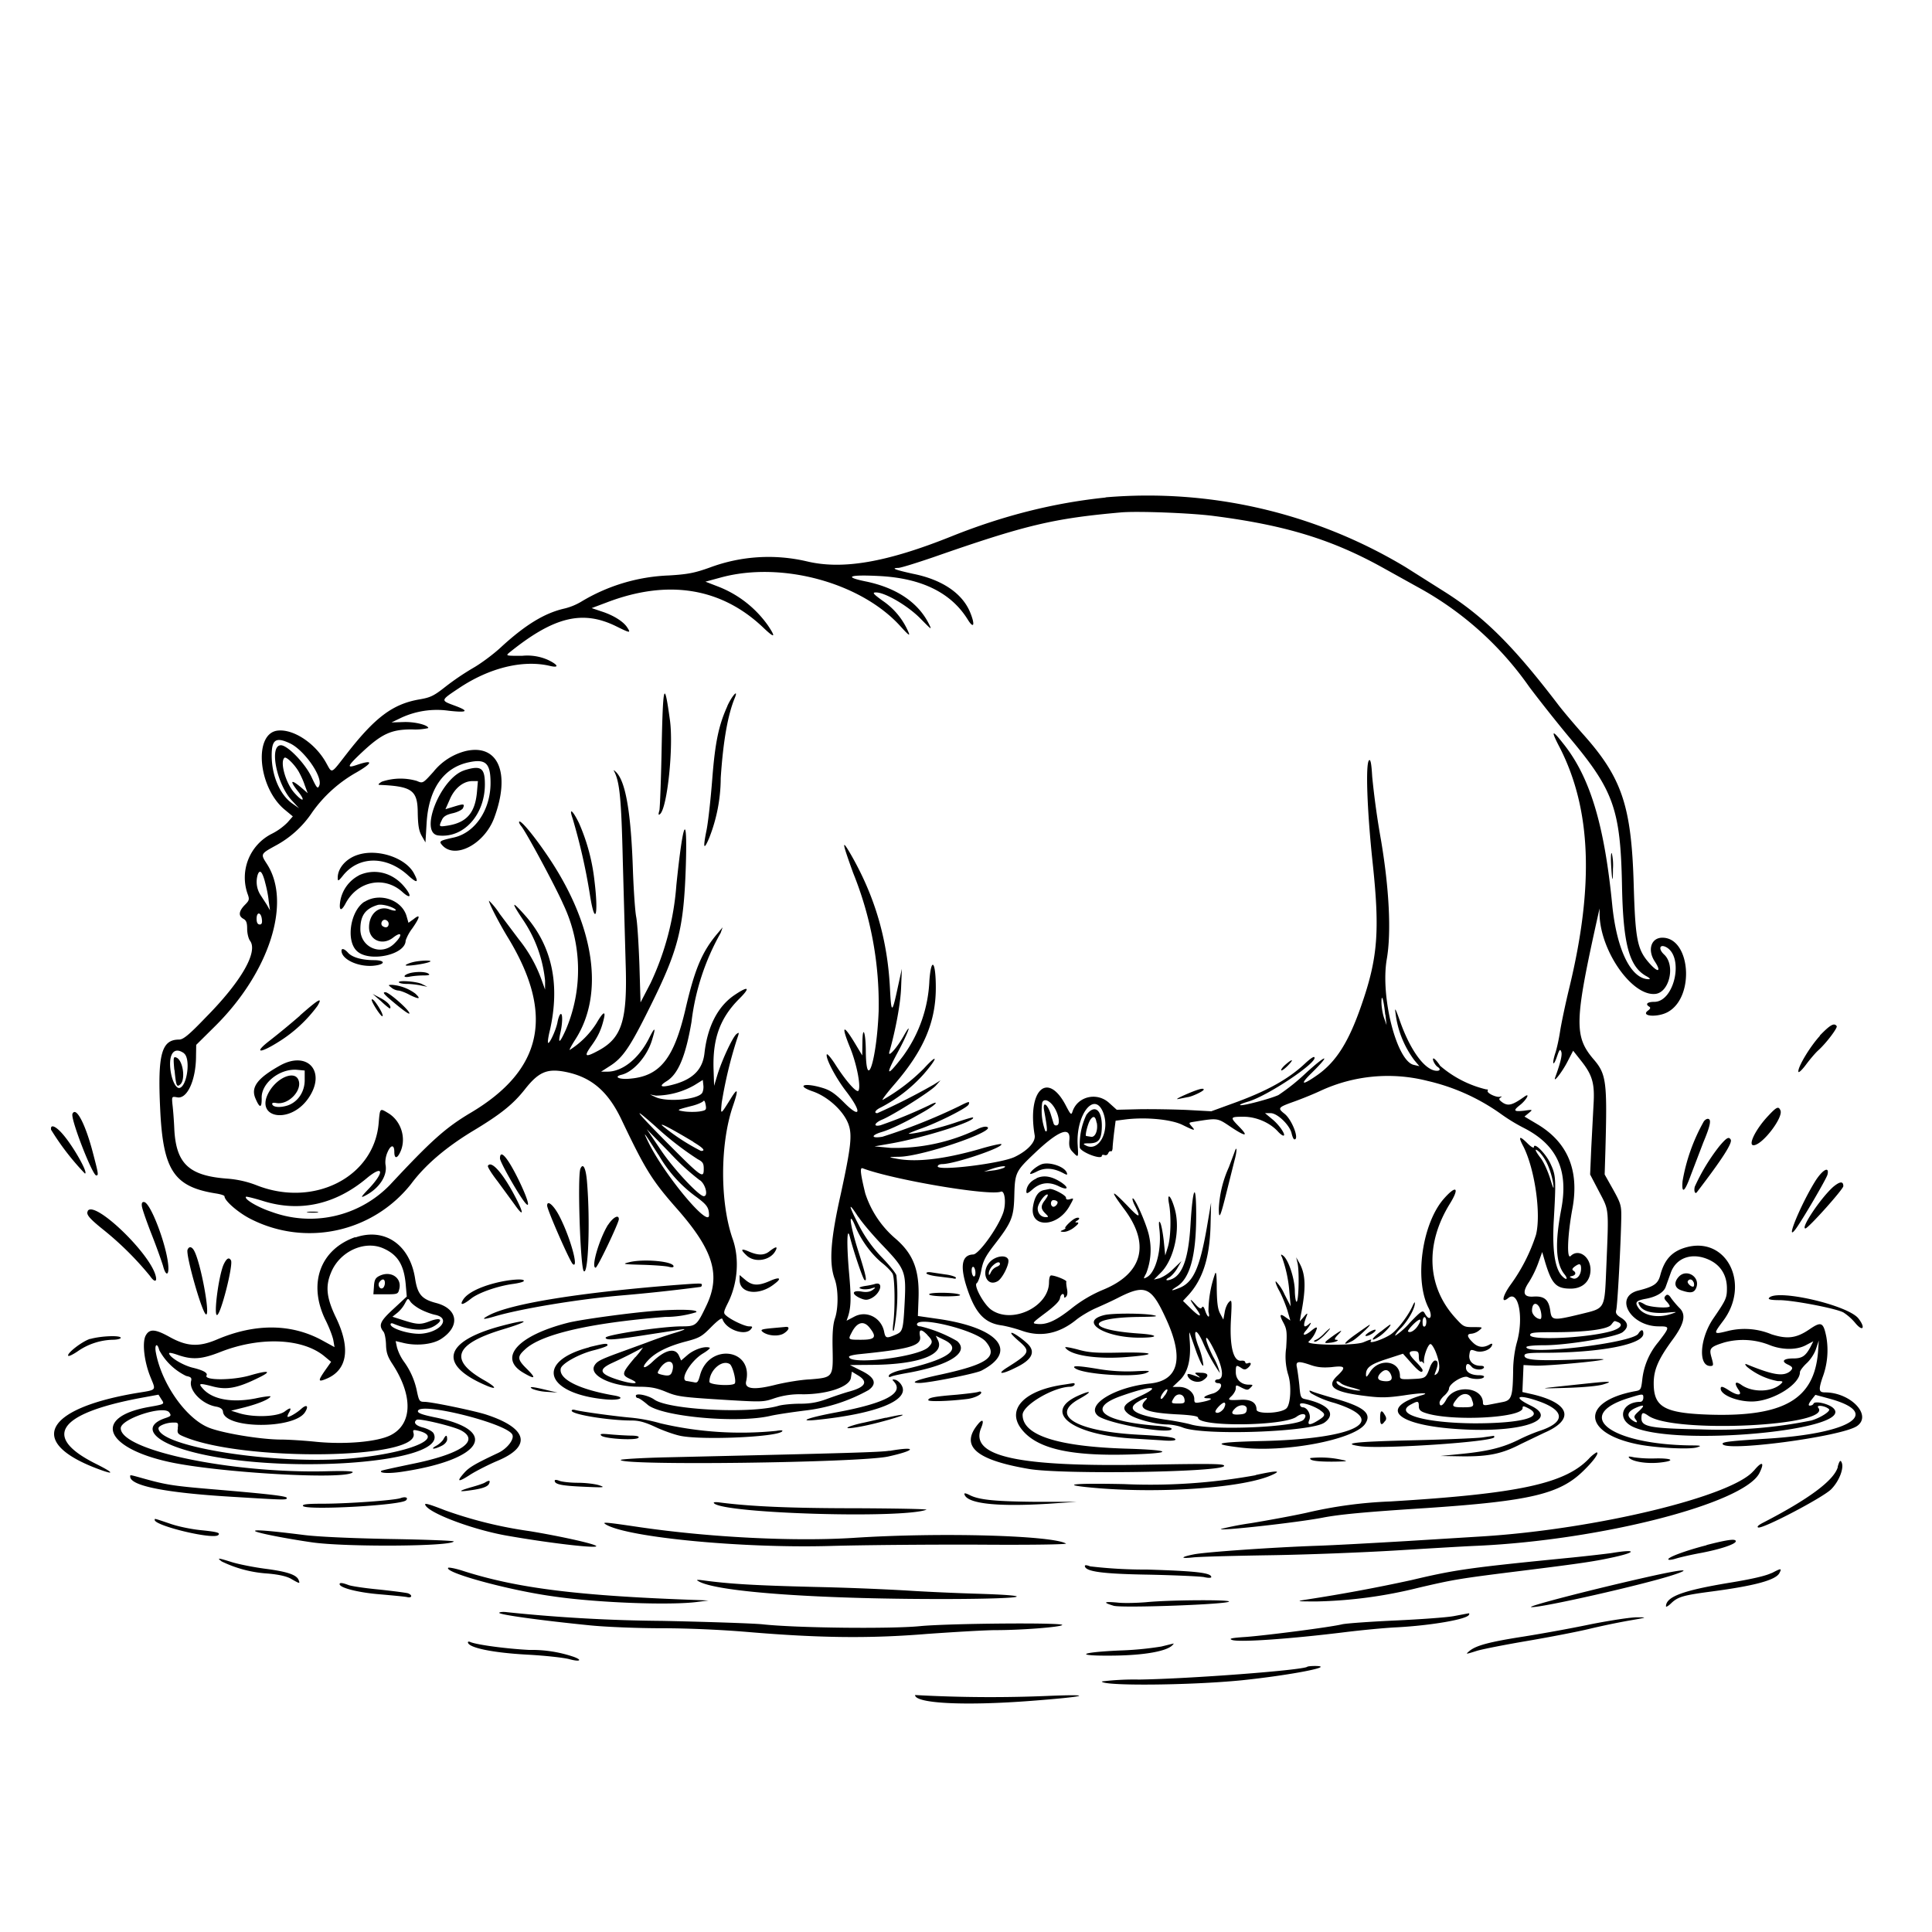 <svg xmlns="http://www.w3.org/2000/svg" id="svg" width="1024" height="1024" version="1.1">
  <path fill-rule="evenodd" d="M586 263.7c-27.2 2.8-54 9.5-81.5 20.5-34.6 13.9-58 17.9-77 13.3a89 89 0 0 0-51 3.2c-8.3 3-12 3.7-22 4.3a97 97 0 0 0-46.6 14 32 32 0 0 1-9 3.6c-10.3 2.4-20.3 8.5-32.9 20-4.1 3.9-11 9-15 11.3a138 138 0 0 0-14.8 10c-6.3 5-8.1 5.8-13.9 6.8-14 2.4-23.4 9.4-38.3 28.5-8.9 11.4-7.8 11-11.2 5-5.7-10.2-17-17.7-25.3-17-13.1 1-11 29.5 3 41.6l4.7 3.9-2.8 3.2a32 32 0 0 1-8.3 6 26 26 0 0 0-12.9 31.8c1.1 3 1 3.5-1.5 6q-4.8 5-.7 7.3c1.5.8 2 2 2 5.3 0 2.4.7 5.2 1.5 6.3 4.4 5.8-4.5 21.5-23.4 40.6-9 9.4-12 11.8-14.2 11.8-9.3 0-11.4 7.8-10 36.8 1.5 32.6 7.3 41.3 29.8 44.8 2.4.4 4.3 1 4.3 1.5 0 2.4 7.7 9 14.3 12.2a68.6 68.6 0 0 0 84.6-18.8q11-14.8 32.3-27.8c15.2-9.1 21.7-14.4 27.9-22.2 7.2-9.2 11.7-11.2 21-9.5 13.9 2.6 22.8 10 30 24.8 13 27.3 16.4 32.8 30 48.2 19.1 21.8 23 34.9 15.3 51-5 10.5-5.5 11-12.9 11-10.7 0-40.5 4.5-40.5 6s4.6 1.2 21.7-1.5l19.4-3c1.8-.2-.2.7-4.6 2s-11.1 3.7-15 5.2l-14.8 5.4c-9.8 3.6-11.4 4.5-12.7 6.8-2.8 5.3 9.5 11 23.4 11.1 6.3 0 9.4.6 14.1 2.5 6.7 2.8 8.2 3 34 4.6 17.2 1 18.3 1 24-1a43 43 0 0 1 15-2.1c13.2 0 24.8-4 25.5-8.7l.5-3.3 3.3 2q8.2 5-4.5 8.5c-2.6.7-8 2.5-11.8 3.9-5.1 1.9-9 2.6-14.5 2.6-4.1 0-9 .5-11 1-14.5 4.5-58.5 2.3-66.2-3.2-3.3-2.3-9.8-3.6-9.8-2q.1 1.1 1.1 1.2c.6 0 2.8 1.5 5 3.4 7 6.4 47.7 10.2 65.4 6 3.6-.8 11.9-2 18.3-2.8a90 90 0 0 0 33.5-10.8q7.1-5-3.8-10.3l-6-3 12-.1c24.8-.2 38.7-5.6 34.5-13.3l-1-2.1 4.5 2.2c10 4.9 2 10.5-23 16-3.2.7-6 2-6.3 2.7q-.6 1.5 1.4.6c1-.4 5.3-1.3 9.4-2 21.5-4 32-10.8 25.3-16.7a73 73 0 0 0-19.4-7.8q-1.7 0-1.9-1c0-4.7 31.4 3 36.5 9.1 6.7 8 1.1 12-24.2 17.5-12.2 2.6-16.7 4.4-11 4.4 5 0 29.5-4.9 32.8-6.5 19.8-10.2 9.5-22.7-22.5-27.4l-11.1-1.6.3-8.2c.7-15.6-2.4-24.2-11.8-32.5a53 53 0 0 1-16.4-24.3c-2.6-10.7-2.9-13.8-1.4-13.3 15.7 6 67.2 14.8 73.3 12.4 2.1-.8 2.9 6.2 1.2 11.2-2.8 8-12.9 22-15.9 22.1q-9.1.3-3.2 18c4.4 13.2 9.3 18.4 18.4 19.6 2.5.4 7.1 1.6 10.3 2.7q15.4 5.6 29.4-5.9c2.3-1.8 6.8-4.5 10-5.9s9-4 12.8-6c13.5-6.7 16.8-5.2 24.3 11.1 10 21.4 7 33.3-8.4 34.8-18.5 1.9-34 11.3-27.6 17 4.5 4.1 39.2 10.3 39.2 7 0-.6-3.5-1.3-7.7-1.6-29.6-2.3-37.8-9.4-18.5-16 16.3-5.7 21.5-5.2 8.6.7-7.8 3.7-9.2 5.8-5.6 8.8 3.1 2.7 14 5.7 20.8 5.8 2.3 0 6.1.7 8.5 1.7C638.6 761 695 759 702 754c6.4-4.6 2.2-9.7-10.1-12.4-2.4-.5-2.7-1-3.2-7.3-.4-3.8-1-8-1.3-9.5-.8-3.4.7-3.6 7.6-1.2 3.3 1.1 6.2 1.4 10.8 1 7.2-.9 7.8 0 3.2 4.4-6.5 6-2.4 8.9 15.6 11 7.3.9 11 .8 19.4-.4 9-1.4 14.1-1.5 9.9-.2-24.8 7.3-12.7 16.8 23.6 18.3 30.6 1.3 48.8-5.5 33.8-12.7-9.5-4.6-7.1-6.2 3.7-2.5 14.7 5 15 11.4.7 16a96 96 0 0 0-10.8 4.6c-8.1 4-15.7 6-29.3 7.4l-12.1 1.2 11.9.2c13.7.1 20.8-1.4 30.6-6.5l12.5-6c16.3-7 13.7-15.7-6.3-20.4l-5.3-1.2.3-7.2.3-7.1 6 .3c5.7.3 35.5-2.4 36.4-3.3.2-.3-7.5-.2-17 .2-18.8.6-24.9.1-24.9-2.2 0-1.2 2-1.5 10.3-1.5 29.6 0 52.7-4.4 52.7-10.1 0-2.5-1.2-2.4-2.7 0-3 4.9-59.3 11.6-59.3 7.1 0-.6 3.9-1 9.6-1 12 0 37.9-4.3 41.4-6.9q5-3.9-.7-7.6c-2.5-1.5-3.1-2.5-2.7-4 .7-2 2.5-36.2 2.7-49 .1-6.5-.2-7.6-4.3-15l-4.5-8 .4-13c1-36.3.5-40.2-6.3-48.1-10.4-12.2-10.1-20.2 2.3-75.9l.9-4v3.6c.7 19.4 17.3 42.9 29.5 41.7 7.5-.7 10.8-15.1 4.8-20.8-3.3-3-2.5-5.8 1-4 9.6 5.2 4.4 29-6.3 29-3.7 0-5 1.2-2.6 2.6q1.1.7-.7 2c-4.4 3.2 5.5 3.8 10.8.6 14.1-8.2 11.6-39.2-3.2-39.2-6 0-8 6.5-4.1 12.5 3.4 5.1 2.2 6.3-1.9 2-7.3-7.8-8.3-12.4-9.2-42.5-1.2-41.8-6.2-56.7-26.7-79.7-4.8-5.4-11-12.7-13.7-16.3-23.7-31-39.2-46.4-60.4-59.7L745 300.6a265 265 0 0 0-159-37m57.5 9.9c38 4.9 62.7 12.5 89.8 27.6l18 10a173 173 0 0 1 59.2 52.9c6 8 15.5 19.9 21 26.5 23.8 28.3 27.4 38.3 28.2 79 .6 31 3.8 43 13.1 48q2.3 1.3 1.3 1.5c-9.5.2-17.2-15.3-19.6-39.5-4.2-43-12-68.2-26.2-85.7q-8.9-11.4-1.4 2.8c16.4 32.4 18 72.4 5 126.4-2.2 9-4.4 19.6-5 23.5s-1.7 9.2-2.6 11.8c-1.9 6-1 7.4 1 1.5 1.2-3.5 1.6-4 2.2-2.4s-.3 5.6-3.2 13.6c-1.3 3.6 3.8-3 6.5-8.3l3-5.8 4.5 5.7c5.8 7.4 7 11.9 6.3 23l-1.2 22.9-.6 14 4.7 9c5.4 10.3 5.2 8.2 3.9 39.7-1 23.4-.3 22-14 25.4-14.1 3.4-15 3.3-15.7-1.7-.8-6-3.1-8-8.7-7.7q-8.3.7-2.6-7.7a55 55 0 0 0 4.8-9.8l2.2-6.1 1.6 5.5c3.5 11.5 5.8 13.9 13.5 13.9 6.4 0 10.5-4 10.5-10 0-7-6.4-11.4-10.5-7.3-2.2 2.2-1.7-11.3 1-25.6q5.3-29.9-18.6-44.2l-6.9-4.1 2.3-1.9c2.2-1.8 2.2-1.9-2.5-1.2-5.4.6-6 0-2.3-2.9 3.6-2.8 5.8-7 2.4-4.5-6.2 4.4-8.4 5-11.3 3.2-2-1.4-2.4-2-1.4-2.7q1.5-1-.2-.5c-1.9.5-7.2-2-6.5-3.2q.4-.8-.8-.7a58 58 0 0 1-24.4-12.5c-1.4-2.2-3-3.9-3.5-3.9-1 0 .7 3.6 2.2 4.5 2 1.3 1 2.5-1.7 1.9-6.1-1.4-13.3-11.8-18.5-26.8q-2.9-8.3-2.2-4.1a52 52 0 0 0 10 25.4l2.7 3.2-3-.7c-9-2-17.7-35.9-14.3-55.9 2.5-14.2 1.3-37.4-3-63a433 433 0 0 1-4.7-33.8c-.4-7.1-.9-9.5-1.7-8.7-1.9 1.9-1 26.8 1.9 54 3.9 36.5 2.8 50.8-6 76-6.6 19.1-13.2 29.6-23 36.6-8.5 6-9.9 5.5-3.2-1 10.3-10.2 8-10-3 0a110 110 0 0 1-14.7 11.8c-4.3 2-19.5 6-20.3 5.3-.3-.3 1.5-1 3.8-1.7 10.2-2.7 38-21.3 35.5-23.7-.4-.4-2.3 1-4.4 2.9-9.1 8.7-20.7 15.2-39.5 21.9L642 589l-12.8-.7c-7-.3-18.2-.5-25-.4l-12.3.3-4-3.6c-6.5-6-16.9-3.5-19.5 4.7-.6 1.8-1 1.4-3.3-3-9.7-19-20.8-8.8-16.7 15.4.6 3.5-3.7 8.2-10.6 11.5-7.3 3.5-40.8 7.6-40.8 5q.2-1.1 2.3-1.2c6.6 0 33-9 31.4-10.6-.3-.3-5.4.8-11.4 2.6q-29 8.3-44.8 5c-3.8-.7-3.7-.8 2.2-.9 12.6-.2 53.4-14.3 46.1-15.9-1-.2-3.1.4-5 1.4a100 100 0 0 1-45.8 9.8l-8.5-.8 8-1.4c17.7-3 46-12 44.2-13.9-.3-.2-4.3 1-9 2.6-8 2.8-22 6.2-25 6-.6 0 2-1.1 5.8-2.5 9.3-3.2 25.2-11.2 25.9-13s.3-1.8-5.2 1a303 303 0 0 1-40.5 16.1c-6 1-6.3-.7-.4-2.5 4.8-1.4 13.2-5.5 22.4-10.8 6.8-3.9 8.7-6.5 2.6-3.3a243 243 0 0 1-25.6 10.5c-4 1-3.4-1.2.9-3 5.8-2.4 25.8-15 28.4-18l2.5-2.8-3.5 2.2a333 333 0 0 1-30 15.2c-2 0-1-1.7 1.8-3a80 80 0 0 0 22.8-17.7c7.6-8.8 7.8-11.4.1-3a101 101 0 0 1-21.9 16.7c-.5 0 2.3-3.7 6.2-8.2 15.5-17.9 22-33 22-51.3 0-14-2.4-16.7-3.4-3.9a73 73 0 0 1-14 40.2q-13.1 17.1-2.7-2.2c5.4-10 8-17.3 3.1-8.6-3.5 6.3-8.6 12-7.6 8.5 3.3-11.6 5.9-25.6 6.2-34l.4-10-2 9.1c-3.2 15-3.6 15-4.3 1.3-1.3-26-8-48.7-20.5-70.6-5.3-9.2-5-7.2 1 9.4a185 185 0 0 1 13.5 73.3c-1 25.6-6.5 43.3-6.8 21.5 0-10.3-1.7-14.8-1.8-5l-.1 6.9-3.6-6c-6.6-11-7.8-10.2-2.7 2.2 3.4 8.5 5.7 20.2 4.3 22.5-.9 1.3-6.4-4.8-12-13.5-2.4-3.8-4.6-6.4-4.8-5.7-.7 2 4.8 12.5 10.4 19.7 8.3 10.9 7.6 14.6-1 6-5-5-7.6-6.8-11.7-8-9.5-2.9-14.2-1.3-5.3 1.8 8 2.7 16.3 10.2 19 17.2 2.2 5.8 1.5 12-4 37.4-5.4 24-6.3 36.4-3.2 44.9 2 5.5 2 15.6.1 21-1 3.1-1.4 7.7-1.2 16.2.3 15 .2 15-12 16-4.9.2-13 1.6-18 2.8q-17.5 4.5-15.8-1.9c3.8-17.3-19.9-20.2-24.5-3-1 3.6-1.4 4.1-3.3 3.6l-3.4-.6c-4.6 0 1.5-10.6 8.4-14.7 2.5-1.5 4-2.9 3.4-3-2.6-1-8.3 1-11.6 3.8l-3.5 3-1.1-2.5c-2-4.5-7.3-3.3-14.1 3.2-4.5 4.3-6.4 3.5-2.2-.9q5.8-6.2 20-9.9c7.2-1.9 8.4-2.6 13.4-7.7q5.4-5.4 5.9-4.2c1.8 5.6 12 9.2 15.1 5.4 1-1.3.9-1.5-1-1.5-2.3 0-9.5-3.4-12.1-5.7-1.6-1.3-1.5-1.9 1.1-7.1 5-10.2 6-23.2 2.3-33.6-6.8-19.5-6.7-50.5.2-70.5q4.5-13.1-1.2-3.8c-5.5 8.8-5.4 8.8-4.8 2.3a231 231 0 0 1 8-33.5c1.4-4 1.4-4.2-.2-3-2 1.7-7.5 13.4-10 21.4l-1.8 6-.3-8.9c-.5-16 3.4-26.9 13.4-37 6.3-6.2 5.3-7.3-2-2.4-9 5.9-14.6 16.7-16.2 30.9-.9 8.3-5.6 13.4-15 16.3-7.8 2.3-10 1.7-5-1.4 6-3.7 10-13.1 13.1-31.3a126 126 0 0 1 15.5-47.3l1-2.9-2.5 3c-8.3 9.7-12.2 18.9-17.1 40-6.1 26.4-13.5 35.8-29.3 37.2-6 .6-9.2-1-4.5-2.1 6.2-1.6 13.3-9.7 15.9-18.1q3.4-11-1.6-1c-5.4 10.6-13.9 17.4-21.8 17.5h-3.5l4.5-2.9c7-4.4 10.8-10 21.2-31 15.3-30.7 18.1-41.7 19.2-75.1.9-29.4-1.4-24.8-5 10a147 147 0 0 1-13.7 52.1l-5.3 10.2-.6-19.9c-.4-11-1.1-22.4-1.7-25.4s-1.3-13.6-1.7-23.5c-1-32-3.9-48.5-9.1-53.4q-1.5-1.4-1-.5c3 5.6 3.9 14 4.7 47.9l1.5 54c1 30-1.9 39.4-14 46.1-7.5 4.1-8.4 3.6-4.1-2.4 3.6-5 5.2-8.6 6.5-14 1.2-4.8-.4-3.9-3.9 2.2a46 46 0 0 1-14 14c-.7.6.5-1.8 2.8-5.4 15.5-24 10.4-59.8-13.8-96.1-7.4-11.1-15-20.4-15.9-19.4-.3.2.2 1.3 1 2.3 2.3 2.5 18.2 32 22.3 41.4a81 81 0 0 1 1.4 66.6q-4.9 10.8-2.9 1.7c1.2-5.1 1.3-10.8.1-10-.5.2-1.2 2.1-1.6 4.2-.7 4-4.3 11.8-5 11-.3-.2.1-3.3 1-6.8q8-35.8-12.4-59.8-12.1-13.8-1.7 1.7a70 70 0 0 1 11.5 32v4.7l-1.8-5a74 74 0 0 0-12-21.5l-10.3-13.7a39 39 0 0 0-5.6-6.9c-.5.5 5.2 11.7 10.3 20 24.4 40.4 18.1 69.6-19.7 92.2-13.7 8.1-21.3 15-43.3 38.6a59 59 0 0 1-62.6 14.1c-7.3-2.4-14.7-6.8-13.5-8 .2-.2 4.4.8 9.2 2.3 19.4 6 38.3 1.8 55-12.3 8.5-7 9.3-3.3 1.2 5.4-4.6 4.8-4.9 5.4-2.2 4 7.2-3.7 11.7-10.3 10.8-16-.4-2 0-4.8 1-7 1.7-4 3.6-4.2 3.6-.2s1.7 3.7 3.5-.7c2.8-7.1-.1-15.8-6.7-19.8-4.5-2.7-4.4-2.9-5.1 5.3-2.4 28.7-34.6 45-65 32.8q-7.3-2.8-15.3-3.4c-20.1-1.5-27-7.8-28-26-.2-5-.7-11.1-1-13.4-.4-4.2-.3-4.2 2.5-3.7 5.3 1.1 10-9.1 10-22l.1-5.8 10.1-10c28.8-28.6 40.6-65.7 27.3-86-3.3-5.1-3.3-5.2 4.3-9.4a54 54 0 0 0 19.8-17.9 72 72 0 0 1 23.6-21.2c8.6-5 8.8-6.8.4-4-6 2.1-5.7 1 2.5-6.7 10.4-9.7 15.4-12 26.3-12a31 31 0 0 0 8.7-.7c0-1.6-7.1-3.4-13-3.2l-6.5.2 5.2-2.5a45 45 0 0 1 25.1-3.7q15.1 1.7 3.2-2.7c-7.6-2.8-7.6-2.7 2.3-9.3 16-10.7 33.7-15.1 48-11.8 5.3 1.3 4.7-.5-1-3.2a27 27 0 0 0-13.6-2.1c-8.2 0-8.7 0-7-1.5 23.7-19.2 39-23 57-14.1 7.3 3.6 7.8 3.7 5.7.5-2-3.1-7.4-6.5-13.8-8.5l-5-1.7 8-3c32.4-12.4 60.7-7.8 82.9 13.3q9.1 8.7 2.6-1a58 58 0 0 0-26.2-20.6l-7-2.7 8.1-2.2c32.2-8.8 74.5 2.7 95.4 26 5 5.5 5.5 5.6 3 .6a38 38 0 0 0-12.6-14.3c-5.1-3.7-5.6-4.4-3.5-4.4 4.8 0 16.8 7 23.5 13.8 6.1 6.2 6.3 6.4 4.4 2.6-5.8-11.3-17.3-19-33.7-22.3-11.6-2.4-8.3-3.6 7.4-2.8q33.9 1.7 47.1 23.2c3.3 5.3 3.9 2.4 1-4.4-4.3-9.9-15-17-30.2-20-9-2-12-3-7.7-3.1 1.3 0 9.6-2.6 18.4-5.6 49-17.1 63.6-20.6 99.5-23.8 8.6-.8 37.6.3 49.5 1.9m-292.8 122c-.3 17-.9 32.4-1.2 34q-1 3.3.4 1.9c3.8-3.5 7.1-35.3 5.2-49.5-3-22-3.7-19.5-4.4 13.6m34.8-21.2c-4.6 10.2-6.5 19.2-8 38.7-.8 10.2-2.1 22.3-3 26.9q-3 14.6 1.4 4.2a87 87 0 0 0 6.1-31.7q1.9-29.2 7.5-42.6c2-5-1.6-.9-4 4.4m-232 19.7c7.7 3.5 17.8 18 15.7 22.5-.8 1.9-1.3 1.4-4.1-4.6-3.4-7.2-12.7-16.8-16.2-16.8-6.4 0-2.3 20.7 5.9 29.4l3.7 4-3.4-2.4c-6.7-4.6-11.1-14.8-11.1-25.6 0-8.4 2.2-9.9 9.5-6.5m93.2 4.2a32 32 0 0 0-17 11c-5.6 6.2-5.6 6.2-8.8 4.8a31 31 0 0 0-18.5.4q-2.5 1.5-1.4 1.7c17.1.7 20.2 2.8 20.4 14 .1 7.4.6 10.3 2.1 13l2 3.5.6-10c1-18.3 9-29.7 22.5-32.5 8.9-1.9 11.4.6 11.4 11 0 14.2-8.2 26.4-19.5 28.9-7.7 1.7-8 2-6 4.2 6.8 7.4 22.2-.7 27.4-14.5 8.9-23.8 2.2-39.6-15.2-35.5m-88.6 10.5c1 1.7 2.6 5 3.4 7.5l1.6 4.3-2.3-2c-6.5-5.7-7.8-5.2-2.8 1.1 4.2 5.3 2.6 5.9-2 .7-4.5-5-7.7-16.2-5.3-18.5.8-1 4.9 2.9 7.4 6.9m88-.3c-12.6 4-24.2 33.3-13.8 34.5 13.4 1.6 24.7-10.9 24.7-27.1 0-8.8-2.1-10.2-11-7.4m6.8 11.5c-1 11.1-5.5 16.2-15.6 17.8-4.6.7-4.7.6-3-3 .8-1.8 2.3-2.8 5.9-3.6 2.6-.6 5-1.9 5.3-2.7 1-2.3.5-2.4-4.7-.8l-4.6 1.4 2.3-5.2c2.5-5.9 7.2-9.7 11.9-9.7h3zm50.7 14a318 318 0 0 1 9.1 40c2.7 17.6 4.8 12 2.5-6.8a104 104 0 0 0-8.2-30.7c-3.4-7-5.5-8.5-3.4-2.5m550.4 24c.5 9.6 1 10.8 1 2.7a28 28 0 0 0-.6-8.2c-.4-.7-.6 1.8-.4 5.5m-664-4.8c-6.3 1.9-10.9 7-10.9 12.2 0 2 .3 2 3-1.4 8.4-10.2 22.7-10.2 34-.1q7.5 6.9 3.5-.6c-4.2-8.3-19-13.4-29.6-10.1m-49.5 14.3c.8 2.8 1.8 7.4 2 10.2l.7 5-1.7-3-3.5-5.4a13 13 0 0 1-1.3-10.5q1.6-4.4 3.8 3.6m50-3.3a19 19 0 0 0-10.1 14c-.7 5 .6 5.3 3 .7 6.4-11.7 20.3-14.4 29.8-6 4.9 4.5 5.4 2.2.7-3.2-6.2-7-15.3-9.2-23.5-5.5m2.9 14c-7.5 4.8-10 20.7-4 26.2 6.5 6.1 25.8 2 25.8-5.6a24 24 0 0 1 3.5-6.4c4.2-6 4.5-8 .8-5l-2.8 2-1-3.5c-2.5-8.7-14.3-12.7-22.3-7.6m15.1 3.2c2.8 1.4 1.4 2-1.8.8-5.7-2.2-10.9 2.4-10.9 9.5 0 6.8 7 9.9 12.7 5.5 4.7-3.7 5.3-1.4.8 3-6.9 7-18.1 2.2-18.1-7.5 0-7.2 2.6-10.8 9-12.8 1.7-.6 5.7.2 8.3 1.5m-69.5 6.1q.4 2.8-1.2 2.7t-1.6-3c0-4 2.4-3.6 2.8.3m67.2 2.2c0 1.9-1.3 2.5-3 1.5-1.8-1-.5-4.1 1.5-3.4q1.4.6 1.5 2m-25 14.3c0 4.4 8.3 8.5 16.4 8 6.7-.5 7.5-2.9 1-3-6.4 0-11.7-1.4-14-4-1.8-2-3.4-2.5-3.4-1m37.3 6.2c-1.8.5-3.3 1.2-3.3 1.5 0 .7 9.8-.6 12.5-1.7 3-1.1-5-1-9.2.2m-.8 5.6c-3.7 1-4.3 2.6-.6 2 1.8-.4 5.2-.7 7.5-.7q4.4 0 2.6-1c-1.5-1-6-1.1-9.5-.3m-6 5c.3.5 2.3.8 4.3.8s5.3.4 7.2.8l3.5.7-3-1.5c-3-1.4-13.4-2.1-12-.7m-4 2.7a7 7 0 0 0 3.5 1.5c1 0 3.8 1 6.3 2.4q7.5 3.6 2.8-.8A24 24 0 0 0 208 522c-2.4 0-2.4 0-.6 1.4m-1.8 5.3c7 6 11.4 9.3 11.4 8.4 0-1.7-10.8-11.2-12.7-11.2-1.4 0-1.1.6 1.3 2.8m-3.6 2c2.4 2.3 4.6 4 4.7 3.8 1-1-1.3-3.6-5-5.5l-4.2-2.2zm532.3 7.1.6 5.5-1.4-4c-.7-2.2-1.3-5.8-1.3-8 0-5.3 1.2-1.4 2 6.5M197 529.9c0 1.5 5.1 9.3 5.7 8.7.6-.5-1.4-4.3-3.8-7.5-1-1.3-1.9-1.8-1.9-1.2m-38 8.4a403 403 0 0 1-16 13.2c-8.6 6.6-5.7 7.2 4.5.8a74 74 0 0 0 20.8-19.2c2.9-4.9.7-3.7-9.4 5.2M964.6 549c-5.5 6-12 17-11.4 19.1.2.6 2-1.1 4-3.8s4.8-6 6.3-7.4c4.5-4 10.5-12.1 10-13-1.3-2-3.5-.7-9 5m-867 9.4c3.6 2.6 1.8 17-2.2 18.3-2 .7-4.4-4.2-5-10-.9-8.4 2.2-12 7.3-8.3m-5.1 8.8c.8 8.4 1.2 9.3 3 7.7 3-2.5 1.5-13-2.1-14.3-1.5-.6-1.6.1-1 6.6m56.1-2.4c-12 6.7-15.7 11.5-13.1 17.5q3.4 8 3.3-.2c-.3-7.8 9.4-15.6 18.5-15l4.3.4v5.1c0 6.3-3.7 11.6-9 13.4-4 1.3-7.7 1-8.2-.6q-.3-1.1 2-.7c6.6 1.3 14.3-6.9 11.8-12.4-2.1-4.7-10.7-1.3-15.2 6-8.7 14.3 10.5 18.1 20.4 4.1s0-25.7-14.8-17.6m532.8-.4c-1.5 1.3-2.5 2.7-2.2 3s1.8-.8 3.4-2.4c3.5-3.6 2.7-4-1.2-.6m75.3 8.6a109 109 0 0 1 38.9 17.5 94 94 0 0 0 12.3 7.5c17.5 9 23.6 22.4 19.7 43-3.4 18-3 28.7 1.7 34.5 2.2 2.8 1 3.4-1.5.7q-5.4-6.1-4.2-28.7c1.3-22.4 1.2-24.4-1.7-30.6-2.4-5.3-8.8-11.7-8.8-8.8 0 .7-1.5-.1-3.3-1.9q-6.7-6.7-2.2 1.7c6 12 9.4 35.6 6.6 46.7a94 94 0 0 1-13.3 26.2c-4.5 6.2-5.3 10.5-1.4 7.3 5.4-4.5 8.3 10.3 4.6 23.4-1.2 4.2-2 10.2-2 15-.2 13.7-.8 15.8-5.5 16.7l-7.2 1.4c-2.6.5-3.3.3-3.3-.9 0-8.6-15.2-10-19.5-1.7-1.7 3.2-3.5 4-3.5 1.5 0-.8 1.1-2.5 2.5-3.7s2.5-2.9 2.5-3.7c.1-2.7 7.7-7.3 10-6.1 2.4 1.3 7.7 1.3 8.5 0 .4-.6-.7-1-2.5-1-4.2 0-7-1.6-7-4s1.3-2.6 3-.5c1.4 1.7 5.6 2 6.5.5q.3-1-1.7-1c-4 0-6.5-2.5-6-5.9.4-2.7.6-2.9 3.2-2 3.2 1.2 8-.5 8.8-3q.6-1.5-1.6-.2-4.8 2.6-8.7-1.4-4.5-4.4-.6-4.5a8 8 0 0 0 4-1.7c2.2-1.8 2.1-1.8-3-1.8s-5.3-.2-9.9-5.3c-14.7-16.5-15.7-38.7-2.6-60 5.3-8.5 3.6-10.3-2.9-3-11.7 13-16 43-8.4 58 2.6 5 .6 7.8-2 2.9-1-1.7-1.7-1.3-7.8 5a38 38 0 0 1-7.7 6.9c-.5 0 .8-2 3.1-4.2 3.8-4 7.4-10.5 7.2-13.2q0-.8-1 1.2c-2 4.9-8 13-11.7 15.5-3.8 2.6-11.7 5.3-10.7 3.6.8-1.2.3-1.1-3.8.6-4.7 2-31.9 1.6-29-.4a15 15 0 0 0 4.3-7q0-1.2-3.1 1.4c-3.4 2.8-5.2 2.6-2.7-.2 2.2-2.7 3.5-5.2 1.7-3.5q-4.6 4-1.3-4.3 1-2.5-1.5.5l-2.2 2.5.5-3c3-15 2.7-22.3-1-28.5l-1.4-2.5.7 3c1 4 .7 19.5-.4 20.5-.4.5-.9-2-1-5.3 0-6.7-3.3-16.6-6-18.9q-2.1-1.7-.8.7a69 69 0 0 1 3.9 18.5l.7 7.5-3.3-6.4a23 23 0 0 0-4.5-6.8c-.6-.3.1 2 1.7 4.9s3.5 7.7 4.4 10.6l1.5 5.2-2.2-1.5q-5-3.8-1.5 2.6c1.9 3.6 2 5.1 1.5 13.4a33 33 0 0 0 1 14c1.9 5.6 1.4 15.8-.8 18-2.7 2.8-15.9 3.3-15.9.7q-.1-5.4-7.9-5.2c-7.4.4-7.7.2-5.3-2 1.2-1.2 2.2-3 2.2-4 0-2 .1-2 3.1-.4 2.9 1.4 3.3 1.4 4.7 0 1.5-1.5 1.4-1.6-.9-1.6-4 0-6.9-2.7-6.9-6.6s.2-4 3-2.2c1.4 1 2.2.9 3.4-.1 2-1.7 2-3.2.1-2.5q-1.3.5-1.5-.5t-2.2-.8c-4.1.4-6.1-7.6-5.4-21.3.6-10.7.5-11.4-1-9.8-1 1-2 3.4-2.3 5.5l-.7 3.8-1.7-3.2c-1.3-2.4-1.7-5.9-1.8-13.5q0-10.6-1-7.3a61 61 0 0 0-3.4 19.8c1 3.7-.4 3.4-1.7-.4q-1-3.2-1.8-1.8-.7 1.4-3.4-1.7c-3.3-3.7-3.3-2.8-.1 1.6 4 5.3 3 5.8-2 1l-4.5-4.4 2.8-3c7.6-8.3 11.3-19.6 11.8-36.6l.3-12.5-2.3 13.5c-3.7 21-7.1 28.6-14.2 31.6q-7.2 2.9-1.8-.5c7.1-4.3 10.4-16.4 10.4-38.1 0-18-1.8-15.1-3 5.1-1 17.2-4 26.2-9.6 28.8-3.1 1.4-4.5.7-1.6-.8 1-.6 3-2.7 4.2-4.8l2.2-3.8-4.4 4.2a22 22 0 0 1-7.2 4.9l-3 .7 3.6-3.6c7.1-7 10.6-23 7.4-34-2-7-4.2-9-3-2.6s1 17.7-.6 22.9l-1.4 4.5-.8-7.9c-.5-4.3-1.3-8.6-1.9-9.5q-1-1.8-.4 3.4c1.3 10.8-1.9 23-6.6 25.5-2 1.1-2 1-.4-2a34 34 0 0 0 1.6-19.5c-1-5.7-7.8-21.2-8.8-20.2-.2.3.2 1.8 1 3.4 3.7 7.3 2.8 7.4-3.8.4q-13-13.4-2 1.4c14.3 18.7 10.4 34.4-10.6 43.1a70 70 0 0 0-17.1 10.1c-8.2 6.5-13.2 8.7-18.2 8.1-2.7-.3-2.6-.5 4.5-5.8q7.2-5.4 7.7-7.7c.3-2.4 2.2-3.3 2.2-1.1q0 1.3 1.1.1c.7-.7.8-2.4.4-4.2-.3-1.7-.5-3.4-.3-3.7.3-.7-5.6-3.2-8-3.3q-1.1 0-1.2 3.6c0 13-19.6 22.4-30.6 14.6-4-2.8-9.5-13-7.7-14.1.7-.5 1.8-3.5 2.4-6.8.9-4.8 2.1-7.3 6.9-13.5 9.2-11.9 10.3-14.6 10.6-25.8.3-12.5.7-13.2 10.7-22.7 12.7-12.1 19.2-14.6 18.5-7.2-.3 3.2 0 4.7 1.8 6.5 3 3.2 3 3 2.6-3.5-1.1-16 8.7-29 13.4-17.7 4 9.8-2.2 21.7-9.3 17.6q-2.4-1.1 2-1c5.2-.1 6.6-2.1 6.7-9.2 0-8.8-3.9-11.6-8.2-5.9a37 37 0 0 0-3.5 17.4c1 2.6 11.7 6.6 11.7 4.3q.1-.8 1.4-.4 1.4.4 2-1c.3-.8 1-1.2 1.3-1q.8.3 1-1.6c0-1.2.4-5 .8-8.4l.8-6.2 5.4-.7c10.8-1.3 24.3 0 30.2 3 6.3 3.1 7 3.2 4.7.7-1.7-2-1.7-2 1.6-2.5 12.5-2 12-2 19.3 2.9 7.8 5.2 9.5 5.1 4.2-.3-4.9-5-4.8-5.2 2.5-5.2 6.7 0 14 3.2 18.2 7.9 1 1.1 2.3 2.1 2.8 2.1 1.7 0-2.2-5.8-6-8.8l-3.7-3.1h2.9c3.6-.1 10.3 6.4 11.2 10.8.4 1.7 1 3.1 1.5 3.1 2.7 0-1.4-10.6-5.3-13.6-3.8-3-3.4-3.4 5-6.4 4.2-1.5 10.6-4.1 14.2-5.8a85 85 0 0 1 56.6-5.2M372 579.5c-2.9 3.4-18.7 4.7-24.5 2l-3-1.4 3.1.6a42 42 0 0 0 20.4-5.5l4.5-2.8.3 2.9c.2 1.5-.2 3.5-.8 4.2m256.5.6c-3.9 1.7-5.6 2.7-4 2.4l5-1c2.2-.2 8.5-3.2 8.5-4 0-1-2.8-.3-9.5 2.6m-257.7 9c-2.1.3-5.7.3-8 0-4.6-.7-4.5-.8 4.5-3.1 2.6-.7 5-1.8 5.5-2.4q.7-.8 1.2 1.9c.5 2.8.3 3-3.2 3.6m187.4-3c2.7 3.6 4 9.6 2.1 10.3q-1.2.4-1.8-.7l-1.5-4.9c-1.7-5.7-4.5-7.5-3.6-2.3 1.8 9.8 1.9 12 .6 10.9a31 31 0 0 1-1.6-15c.8-2.2 3.5-1.4 5.8 1.7m379.2 5.1c-6.7 7-11.1 15.8-8 15.8 4.6 0 15.8-14.6 14.3-18.4-1-2.4-2-2-6.3 2.6m-590 5.8a166 166 0 0 0 22.4 17.4c2.7 1.4 3.2 2.2 3.2 5.1 0 5.4-1 4.7-19.8-14.2q-25.2-25.5-5.8-8.3m-309-6.5C37.4 593.2 49 623 51 623c1.3 0 1.2-.7-1.6-11.4-4.1-16-9.3-25.8-11.1-21m543 4.4c.8 4-.8 8-3.1 7.5l-2.5-.4c-.8-.1 1-7.2 2.4-8.9q2.3-3 3.1 1.8m321.9-.7a98 98 0 0 0-11.3 31.7c-.6 7 1.1 5.9 4.2-2.7l6.8-17.8c3.9-9.3 4.4-12.5 2.3-12.5q-1 .1-2 1.3m-535.6 11q8 4.8 4 4.7a112 112 0 0 1-20.6-13.5c-1.2-1.5 4.9 1.7 16.6 8.7M27.2 599A137 137 0 0 0 45 622c2 0-6-14.2-11.6-20.7-3.9-4.6-6.9-5.7-6.3-2.4m343.6 26.5c3 1.6 5 8.6 2.3 8.6-2.5 0-16-14.4-22.7-24.4l-7.5-11.1 12.3 12.6a125 125 0 0 0 15.6 14.3M349 612a71 71 0 0 0 19.4 21.9c6.2 4.5 7.3 6 7.4 10 .3 7.7-24-21.5-32.3-38.8-2.9-6-2.6-5.7 5.5 7m562.3-4.6a104 104 0 0 0-13 21.4c-.6 2 0 4.2 1 3.1 13.4-17.5 19.1-26.3 18-28-1-1.7-2.2-1-6 3.5m-257 3.2-3 8a60 60 0 0 0-5.3 21.9c0 6.3.8 4.7 4.3-9.5l4-16c1.4-5 1.4-8.6 0-4.4m166.1 6.9a42 42 0 0 1 2.8 9.5c.5 3.8.2 3.4-1.7-2.8-1.3-4-3.5-8.8-5-10.6-3.2-4.2-3.4-5.6-.5-3a25 25 0 0 1 4.4 6.9M265 614c0 2 11 21.3 13.8 24 2.4 2.5.6-3.4-4-12.8-5.8-11.8-9.8-16.4-9.8-11.2m287 3.1c-2.7 1.1-6 3.8-6 5 0 .4 1.7-.2 3.8-1.3q6-3 13.4.8c2.4 1.3 2.7 1.3 2.2-.1-1.3-3.3-9.4-5.9-13.4-4.4m-293.4.8c-.3.5 2 4.2 5.2 8.3l9 12.3c4.5 6.4 5 5.1 1.1-2.6-6.7-13.3-13.4-21.2-15.3-18m49 1.6c-1.6 4.2 0 52.4 1.8 54.2 2.4 2.5 3.5-26.4 1.7-47.6-.6-7.1-2.1-10-3.5-6.6M532 619a23 23 0 0 1-6 1.4l-4.5.6 4-1.4c4.6-1.6 9-2 6.5-.6m430.4 6.6c-7.6 12-16.6 33.6-10.8 26 3.3-4.3 16.4-26.7 17-29 1.1-4.6-2.4-2.8-6.2 3m-413-1c-3.3 1.4-5.4 4.1-5.4 7 0 1.3.8 1 3.5-1.4q6.1-5.2 13.6-1.5c4.8 2.4 5.8 1 1.4-2-5.1-3.3-9.2-4-13.2-2.2m422.3 4.6c-6.6 5.9-17.4 22-14.7 22 1.5 0 20.1-20.8 20.1-22.4q0-4.1-5.4.4m-418.4 1.7q-4.5 1-5.7 8.8c-1.8 11.5 13 11.1 19.4-.4 2.4-4.3 2.4-4.3.2-3.6q-2.2.6-2.1-.8c0-1.3-7-5-8.8-4.6zm.9 5c-2.6 3.2-2.6 4.8-.1 7.3 1.9 1.9 1.9 2 .2 2-2.4 0-4.2-2-4.2-4.6 0-2.3 3.5-7.4 5.1-7.4.6 0 .1 1.2-1 2.6m6.2 1c1 1-1.3 3.5-2.4 2.8-1.4-.8-1-3.4.4-3.4q1.4 0 2 .7m-485 3c.3 1.6 2.6 8.2 5.2 14.8s5.2 14 5.9 16.3c1.4 5.5 3.2 5.4 2.8 0-.8-10.8-9.5-33.8-12.9-33.8q-1.6-.2-1 2.8M290 639c0 2.2 12.1 29.8 13.6 31 3.3 2.7-1.2-13.8-6.9-25-3-6-6.7-9.3-6.7-6m165 6c1.7 2.7 7.6 9.7 13 15.3 11.8 12.4 12.3 13.7 11.5 29.8-.8 15.2-1 15.7-5 17.4-4.7 2-5.2 1.8-5.9-1.7-1.5-7.4-9.2-11.4-15.7-8l-4.2 2.2.8-2.3c1.6-5.1 1.7-10 .5-23.3-1.3-15-1.1-24.7.4-19 2.1 8.2 7 22.6 7.8 23 1.5 1 .8-2.4-3.2-15-4.6-14.4-5.6-23-1.6-13.3 3 7.2 8.3 14.5 14 19.2 2.6 2 5.1 4.7 5.7 5.8 1.2 2.2 1.4 18.9.3 26.8q-.5 4.5.4 3.1a100 100 0 0 0 1.3-29.1c-.5-1.4-4-5.7-7.9-9.7a71 71 0 0 1-11.3-15.5c-6.3-12-6.8-14.7-1-5.7m-408.3-3.2c-1.2 1.8.7 4 8.7 10.4a166 166 0 0 1 24.2 24.1c2.3 3.4 3.9 3.3 3-.1-3-12-32.4-40.2-36-34.4m116.8.8c1.5.2 3.7.2 5 0q1.6-.4-2.8-.4c-2.7 0-3.8.2-2.2.4m159 6.5c-4.6 7.4-9.2 22.8-6.6 22.8 1 0 12.3-23.8 12.3-25.7 0-2.7-3.1-1-5.7 3m247.8-3.5c-1.9.6-6.5 5.2-5.4 5.3q.5 0-1.2.9-2.8 1 .5 1c1.4 0 3.9-1.1 5.5-2.5q3-2.3 1.5-2.5-2 .2 0-1c1.7-1 1.1-2-1-1.2m-381.7 10c-18.5 6.5-25.1 24.4-16 43.5 2.2 4.3 4.1 9.4 4.4 11.3l.6 3.5-6.4-3.5c-16.4-9-35.6-9.2-56-.5-9.7 4.1-16 3.7-25.4-1.6-7.3-4-10.3-4.2-12.3-.5-1.9 3.6-.8 13.6 2.4 21.6 3.1 7.8 4 7-7.6 8.9-48.6 8.3-57.6 26-20.5 40 9.5 3.6 9.2 2.4-.6-2.5-28.7-14.3-20.5-26.6 23.3-34.9l9.8-1.8 1.5 2.4c1.8 2.7 2 2.6-7 4.2-29.4 5.4-23.1 21.6 11.3 29.1 26.4 5.7 93 9.5 97.1 5.5q1-1-14-.6C122.8 781 64 768.8 64 757c0-5 22.8-12.4 25.7-8.4 1.2 1.7 1 2-2.3 3.1-11 3.8-7.8 10.6 7.6 15.8 43.8 14.9 143.7 9.1 134.8-7.8-.5-1-2.9-2.3-5.3-3-4.2-1-5.7-2.8-3.6-4.2 1.4-.8 18.7 3.3 23.2 5.5 10.7 5.5.4 12.7-26.1 18-8.5 1.8-15.7 3.3-15.9 3.6-1.3 1.2 4 1.5 10.7.5 43.2-6.4 52.6-21.9 17.6-28.9-6.3-1.3-8.9-2.2-8.9-3.2 0-5.4 47.8 6.5 50.1 12.5 1 2.5-2.9 7.4-7.6 9.6-12.3 5.8-15.4 7.6-18.1 10.7q-6.3 7.1 3.5.7c3.2-2 9.5-5.2 14.2-7.2 18.5-7.7 16.1-17.4-6.1-24.6-6.3-2-28.8-6.7-32.6-6.7-2.5 0-2.8-.5-3.8-5a40 40 0 0 0-7-16.3 25 25 0 0 1-3.7-7.6l-.7-3.3 3.4.8c7.4 2 16.3 1 20.8-2 10.2-6.7 8.8-16-2.8-19-7.6-2-9.8-4.6-11.1-13-2.8-18-16.2-27.1-31.7-21.7m14.5 5.6c7.8 3.3 11.2 8.6 12.2 18.8l.6 6.9-7 6.5c-7.2 6.6-8.1 8.7-5.3 12.2.6.7 1.2 3.8 1.3 6.8.1 4.2.9 6.4 3.3 10.1 11.1 16.9 10.8 32-.9 37.9-7 3.5-23.8 5-39.3 3.5-6.7-.7-15.1-1.2-18.7-1.2-11 0-32.4-3.6-39-6.6-12-5.3-24.5-23.5-27.4-39.6-.8-4.3.8-5.3 1.8-1.2a32 32 0 0 0 14.3 13.7c2.5.5 3 1 2.6 2.6-1.3 5 5.6 12.2 13 13.6q3.8.6 3.9 2.9c1.3 9 37.5 9.1 43.4.2 2.2-3.4 1-4.5-1.9-1.9-2.2 2-6 4.3-7.2 4.3q-.4-.2.5-2 2.7-4.5-2.2-.8c-3.9 2.7-16 3.2-23.8.9l-4.5-1.4 7.2-1.8c7-1.8 12.7-4.1 13.7-5.7.2-.4-3.4 0-8 1-12.4 2.4-22.7.6-27.8-5.1-2.7-3-2-3.1 5-1.3 7.4 2 13.1 1 23.9-4.3 8-3.8 6.3-4.5-4-1.5-9.3 2.7-24.7 2.7-23 0q1-2-7-4c-5-1.1-12-5.2-12.8-7.4q-.7-1.3 4.7.6c7.6 2.6 12.5 2.3 22.6-1.7 21-8.2 43.5-7.2 55 2.4l3.5 2.9-3.3 4.7c-3.8 5.5-3.7 6.2 1 4.2 11-4.7 12.7-16.2 4.8-32.5-5-10.4-5.6-16.5-2.5-23.8 4.5-11 17.4-17 27.3-12.9m691.7-.6c-8 2-12.2 6.3-14.5 14.9-1.2 4.6-3.3 6.1-11.6 8.2-13.2 3.3-4.3 19 10.8 19 6 0 6 .2-.3 8.4a37 37 0 0 0-8.5 20.2c-.6 5-.8 5.3-4 5.8-28.4 5.4-27.8 22 1.1 28 9.3 2 28.2 3 32 1.7 2.6-.8 2.1-1-3.5-1-42.8-.6-62.6-16-32.5-25.2 7.5-2.3 7.5-2.3 7.5.1q-.2 1.8-1.5 2c-9.7 0-12.7 8.8-4.5 13 22 11.2 121 1.9 106.3-10-2.8-2.2-9.6-3.6-10.1-2q-.5.9-1.8 1-1.7.2.6-2.9l2.2-2.8 7 1.9c28.7 7.7 12.2 18.5-32.2 21.3-19.2 1.2-24 1.7-24 2.7 0 4.6 63.2-3.7 71.3-9.4s-3.5-17.8-17-17.8c-3.3 0-3.5-1.3-1.4-7.7a41 41 0 0 0 2.1-21.7c-1.6-7.9-2.7-8.3-9-4-6.9 4.7-11.7 5.3-20.1 2.6a37 37 0 0 0-22.9-1.8c-8 2-8.1 1.9-2.7-5.3 14.4-19.2 2.3-44.3-18.8-39.2m-795.1 1.5c-1 2.8 7.5 32.8 9.7 34.2 2.6 1.6-2.6-27.1-6.2-33.7-1.2-2.2-2.7-2.5-3.5-.5m308.7.6c-2.8 2.4-6 2.5-10.8.5q-6.8-3-1.7 1.8c4.2 4.2 12.6 2.9 15.4-2.3q2-3.7-2.9 0m116.6 5.8c-5 5.3-1.8 13.5 4 10.3 2.6-1.4 6.5-9.3 5.7-11.5-1-2.7-6.6-2-9.7 1.2m382.3-.5c5.4 2.9 8.4 8.2 8.3 14.8 0 4.9-.6 6.1-7.4 16-7 10.5-7.9 24.9-1.4 24.9 1.8 0 1.8-.4.5-5-1.2-4.4-.4-5.2 7-7.5a38 38 0 0 1 23.9 1.4c6.7 2.7 14.5 2.7 19.4 0l3.8-2-1.5 3c-2.6 4.8-4.4 6.1-9.1 6.1-5.2 0-6.6 1.5-3 3.2 2.8 1.3 3 2 1.3 3.6-3.6 2.9-9 2-22.3-3.4q-2.6-1.2-.6 1a36 36 0 0 0 16.3 7.6c2.8 0 3 .2 1.8 1.4-4.8 4.6-15.3 4.8-21.2.5-3.2-2.2-3.8-.8-1.2 2.9 2 3-.7 3-5.1.2-3.4-2.2-4.5-2.5-4.5-1 0 3.5 9.5 7.2 17.6 6.8 10.8-.6 24.4-9.2 24.4-15.5 0-.8 1.6-2.9 3.5-4.7 2-1.8 4.2-5.1 5-7.6l1.5-4.5-.4 6c-2 25.2-18.2 34.5-57.5 33.3-24-.8-29.6-4-29.6-16.6 0-7.2 2.4-12.8 10.2-23.4 6-8.2 7-13 3.6-16.4-1.6-1.6-3.6-4-4.6-5.4q-1.7-2.7-2.9-1.2c-.9.9-.8 1.6.5 3 1 1 1.7 2.2 1.7 2.5 0 1.3-10.5.6-13-.8q-5-3-3 .4 2.5 4.6 13.8 3.9c6.6-.6 6.6-.6 2.7.7-7 2.3-14.6.8-17.3-3.6-1.7-2.6-1-3.5 3.5-4.4 6-1 10-3.4 11.1-6.3l2.7-7.5c3-8.6 12.3-11.3 21.5-6.4m-788.6 2.2c-2.6 6.4-5.2 26.5-3.4 26.5 2 0 8.8-27 7.4-29q-1.6-2.8-4 2.5m215.1-1.5c-4 1-3.5 1.1 8 1.4 5.5.2 11.2.6 12.8 1q2.6.7 2.7-.2c0-2.7-16-4.1-23.5-2.2m196.5 1q-.1.8-1.9 1.5a6 6 0 0 0-2.9 2.8q-1.2 2.6-1.1.5c0-1 .8-2.7 1.9-3.8 2.1-2.1 4-2.6 4-1m308 2.3c0 3.6-2.3 6.2-4.6 5.2-1.7-.7-1.8-.8-.1-1.2 2-.5 2.2-1.9.5-2.9q-1-.7.7-2c2.7-2 3.5-1.7 3.5 1m-321 2.2q0 2.2-1 1.9c-.5-.3-1-1.7-1-3.1q0-2.2 1-1.9c.5.3 1 1.7 1 3.1m-26 .2c0 .6 2.6 1.3 5.8 1.7l8 1q2.2.6 1.8-.4c-.4-.5-2.8-1.3-5.4-1.6l-7.4-1.1q-2.6-.4-2.8.4m-290 1.5c-2 1-2.6 2.1-2.8 5.5l-.3 4.2h6.5c6.3 0 6.6-.1 7.2-2.7 1.6-6-4.5-10.1-10.6-7m688.7.5c-2.7 3-2.1 5.9 1.4 7.1 5 1.7 6.9 1.4 8-1.5 2.1-5.7-5.3-10.2-9.4-5.6M392 678.4c0 7.4 10.5 8.6 18.6 2 4-3 2.6-3.8-2.7-1.4-6 2.6-9.1 2.5-12.8-.6l-3.1-2.6zM204 680c0 1.1-.5 2.3-1.1 2.7-1.6 1-3-1.8-1.7-3.3 1.5-1.9 2.8-1.6 2.8.6m58.2.1c-8.5 2.2-14.6 5.4-16.7 8.7s-.2 3 4.3-.6c4-3.1 14-6.6 22.2-7.7 2.8-.4 5.3-1 5.6-1.5.9-1.5-7.8-.9-15.4 1.1m635.5-.5q.4 1.5 0 2.2c-1 .8-3.8-1.8-3.1-2.8.8-1.4 2.4-1 3 .6m-541.1 1.6c-49.9 4-85.9 9.8-97.3 15.9q-6.7 3.5 3.4.5c13.7-4 43.7-9 66.9-11a932 932 0 0 0 41.7-4.5q.7-.1.8-1c0-1 .3-1.1-15.5.1m107-.6c-.6.2-2.8.7-5 1q-4.6.8-2 1.5c1.1.4 3.4.3 5-.1q4-1.4 1 .7-2 1.5-5.6.9c-5-.9-5.9 1-1.5 3.2 2.8 1.3 4 1.4 6 .5 5.4-2.4 7.3-9.5 2.1-7.7m29 5.5c.3.6 4.5 1 9.3 1q8.7-.1 6.7-1c-2.9-1.2-16.8-1.2-16 0m445 2q-.4 1 5.6 1c7 0 29.7 4.3 33.9 6.5a28 28 0 0 1 6.4 5.7c4 4.8 5.5 2.5 1.6-2.5-5.7-7.2-44.3-16-47.5-10.7m-714.4 6c2.1 1.1 5.6 2.4 7.6 2.8 8.5 1.8 2.8 9.2-7.5 10-6 .4-16.2-2.7-16.2-5q.1-.8 1.3-.4c9.3 3.9 17.5 4.3 22.4 1 4.5-3 2.8-4.4-2.7-2.3-5.2 2-6.7 2-15.3-.8l-4.7-1.5 2.5-2a17 17 0 0 0 4.1-5c1.6-3 1.6-3 3-.9.9 1.2 3.3 3 5.5 4.1m592.9-1c1 2 1.4 6 .4 6-2 0-4.4-2.4-4.4-4.4 0-4 2.2-4.9 4-1.7m-469 1.8c-13 1-39.4 4.6-46 6.3-26.7 6.8-37.1 18.6-23.6 26.5q9.4 5.5 2-1.9c-5.3-5.2-5.4-6.6-1.1-10.5 8.5-8 34.1-14 74.2-17.2a55 55 0 0 0 16.5-2.5c1.4-1.4-8.9-1.7-22-.7m238.4 2.2c-13.8 3.3-.3 12 18.6 12 10.4 0 10.3-1.5-.2-2.2-28.4-1.9-28.6-8.4-.3-8.8 9.5-.1 11-.3 7.5-1-5.6-1-21.4-1-25.6 0m166.1 5.7c-1.7 2.6-4.2 4-5.2 3-.3-.3 1-2 2.8-3.8 3.7-3.6 5-3.2 2.4.8m4.5-2.1q-.1 2.3-1 2.5c-.9.2-1-1.1-1-2.5s.5-2.5 1-2.5 1 1.1 1 2.5m-490 2.1c-31 8.2-34.2 20.8-7.7 31.9 5.4 2.2 4.5.5-1.4-2.9-19.2-10.8-16.2-19.3 9.6-27.1 15-4.5 14.6-5.9-.5-1.9m591.4-2c3.2 1.2 1.6 3.4-3.6 4.9-12.8 3.6-42.8 5-42.8 2 0-1.3 2-1.5 12.3-1.5 17.1 0 28.8-1.5 30.7-4 1.8-2.3 1.5-2.1 3.4-1.4m-396.5 3c4 5 3 6.4-4.4 6.4-7.2 0-7.1 0-5-4 2.8-5.4 6.3-6.3 9.4-2.4m257.7 3.5c-6.6 4.7-7.6 6.5-1.8 3.5 2.3-1.2 10.4-8.8 9.1-8.5-.2 0-3.5 2.3-7.3 5m13.1-1.4c-5.3 4-5.6 5.9-.3 2.3 2.7-1.9 6.5-6.1 5.4-6-.2 0-2.5 1.7-5 3.7M408.6 704c-5 .5-5.7.8-4.4 1.9 2.8 2.2 8.5 2.6 11.3.8s3.3-3.7.8-3.4zm293.3 2.7c-1.3 1.4-3.3 3-4.4 3.4q-2 .9-.4 1c.8 0 3-1.6 4.9-3.5 1.9-2 3.2-3.5 2.9-3.5s-1.6 1.2-3 2.6m23.6-.5q-2.6 1.8-1.4 1.9c1.7 0 5.7-2.6 4.9-3.3-.3-.2-1.9.4-3.5 1.4m-234 1.4c3 3 3 4 .6 6.4-5.3 5.3-42.1 9.7-42.1 5.1 0-.5 2.6-1.1 5.8-1.4 26.7-2.7 32.9-4.5 31.8-9.6q-1-5.6 4-.5m142.7 9.5c2 5.1 3.3 7.7 3.5 6.4a40 40 0 0 0-2.8-10.4c-3-8.3-1.2-9.9 2.4-2a92 92 0 0 0 9.2 16.7 35 35 0 0 0-3.6-8.7c-2.3-4.5-4-9-3.7-9.8.2-1 2.1 1.8 4.6 7 4.4 8.9 5 14.8 1.5 14.8q-1.3.1-1.4 1 .1.9 1.6 1c3.3 0 1.1 4.4-2.8 5.5-4.5 1.2-6 2.5-2.8 2.5 3.4 0 1.7 1.1-3 2-3.7.7-4 .6-4-1.6 0-3.4-3.7-6.4-8-6.4h-3.5l3.6-3.4q6.6-6 5.5-20.8c-.3-3.5-.3-5.4 0-4.3zm72.7-9.4c-5.5 4-5.8 4.4-2.2 4 3.3-.3 5.7-1.6 3.2-1.6q-1.3-.1 1-2.5c2.9-3 2.5-3-2 .1m-171-1c0 .4 1.8 2.2 4 4.1 6.3 5.4 5.9 6.4-6 13.9-6.1 3.8-3.2 4 4.5.1q13.1-6.3 5.8-12.9c-3.5-3.2-8.3-6.3-8.3-5.3m-488.2 3c-4.4 1.4-12.7 7.9-11.6 9 .3.4 2.7-.8 5.3-2.6a34 34 0 0 1 18.2-5.9c2.3 0 4.3-.5 4.3-1 0-1.5-10.8-1-16.2.6m264.5 4.4c-28.8 7.5-23.5 24.6 8.7 27.6 7.5.7 11-1 4.3-2.1-18.4-3.2-29.2-8.6-28.1-14.2.5-2.7 9.9-7.9 17.8-9.8 3.9-1 7-2.1 7-2.6 0-1.2-1.4-1-9.7 1m448.9 3.2q3.1 8.4.3 11c-1.4 1-1.4.9-.5-1.5q2.1-5.6-.4-5.6c-.7 0-1.9 1.5-2.6 3.3-2.2 6.1-2.3 6.2-9.4 6.5-6 .3-6.6.1-6.6-1.6 0-8.3-11.3-9.7-16-1.9-1.6 2.6-2 2.8-2 1.1 0-3.6 2.3-5.4 11-8.2l8.6-2.8 4.3 4.8q6 6.9 6.1 3.9c0-.5-1.6-2.5-3.5-4.4-4.1-4.1-4.4-5.7-1-5.7 2.1 0 2.5.5 2.5 3 0 1.7.4 2.9 1 2.6q.7-.4 1.3.6.5 1 .4-.7c-.1-3.3 2.4-9.6 3.6-9.2.7.2 2 2.4 2.9 4.8m-196.6-3c2.6 4.2 17 6.4 33.2 5 16.3-1.3 14-2.6-3.8-2.3-13.5.3-17 0-23-1.7-3.9-1-6.7-1.5-6.4-1m-227.9 5.1c-7.3 8.7-7.5 9.4-2.5 11.7 6.4 2.9.5 2.8-8.2-.2-8.2-2.8-8.7-5-2-8.2a265 265 0 0 0 16.8-8.4 49 49 0 0 1-4 5.1m19.7 6.7c-.7 3.2-1.9 3.6-6.2 2.5-2.1-.6-2.1-.7-.6-3.1 3.4-5.2 8-4.8 6.8.6m30.3-3c1.5 1 3.5 8.7 2.7 10.2-1 1.6-13.5.9-13.5-.8 0-6.1 6.7-12 10.8-9.4m182.8 2c3.3 3.4 31.9 5.3 37.9 2.7 2.7-1.2 2-1.3-6-.9a92 92 0 0 1-18.7-1.1c-11.4-1.9-14.6-2-13.2-.6m167.4 3q2 4-2.3 4-6.3-.2-3.3-4 3.5-3.8 5.6 0m-102.4.8q2.7 2-.1.7c-4.6-1.7-5.5-1.8-5-.3 1.1 2.8 5.5 4 8.1 2.3 3.5-2.3 3-4-1.2-4-3.4-.2-3.5 0-1.8 1.3m-160.9 3.3q8.7 9.1-30 16.3c-15.1 2.8-21.5 5.1-11.2 4.1 31.9-3.2 49.9-10.4 45.4-18.3-.8-1.5-2.4-2.8-3.4-3q-2.4-.5-.7.9m237 1c.5.6 3.4 1.7 6.4 2.4 2.9.8 4.5 1.4 3.5 1.4-3.1.2-10.6-2-11.8-3.5-1.4-1.7.2-1.9 1.8-.3m131.3 0-17 1.8c-9 1-8.7 1 5.5.6 9.2-.3 16.8-1 19.5-1.9 5.2-1.6 3.4-1.7-8-.5m-277.5.6c-21 2.8-31 12.7-23.5 23.1 7.8 10.7 25.3 15 58.2 14 23.7-.7 22.1-2.4-3-3.1Q542 766 542 749.9c0-5.2 16.6-14.9 25.4-14.9.8 0 1.8-.5 2.1-1q.4-.9-.7-.9zm-282.2 2.4a25 25 0 0 0 7.5 1.5l5.7.4-6-1.4q-11-2.7-7.2-.5m335 3.4q-1.6 2.5-2.1 1.6c-.4-1.2 2.8-5.5 3.5-4.7.3.2-.3 1.7-1.3 3.1m-98.6-2c-.4.4-5.5 1-11.5 1.6-12.4 1-15.3 1.6-15.3 2.9 0 .9 10.9.6 20.6-.6 4.1-.5 8.4-2.7 7.3-3.8a1 1 0 0 0-1.1 0m176 .7a49 49 0 0 0 12.5 5.2c29.9 9.5 11.2 19.1-39.1 20.2-23.7.6-26.7 1.5-11 3.4 23.4 2.9 60-4 66.2-12.3 4-5.6-.1-9.2-16.4-13.8-5.2-1.5-10.4-3.1-11.5-3.6q-2.6-1.2-.6 1m-122.9 1c-19.7 8.5-5 20.7 27.5 22.9l16.3 1c4.3.4 7.2.2 7.2-.4 0-1.2-5-1.8-20-2.6-32.5-1.8-46.5-10.1-31.4-18.7 7.2-4 7.4-5.2.4-2.2m55.8 2.1c.3 2-.1 2.3-3.2 2.3-4 0-4.1-.2-2.4-3s5.2-2.2 5.6.8m152.2-.2c1.6 4 1.3 4.4-4.5 4.4-6 0-6.5-.5-3.4-4.4 2.7-3.5 6.6-3.5 8 0m-172.9.6c-4.5 4.5 0 6.6 15.9 7.5 8.5.4 11.9 1 11.9 1.8 0 5 45.5 4.5 52.2-.5 3.4-2.5 6.2-1.4 3.8 1.5-3.3 4-48.1 6-59.8 2.6-2.4-.7-8.6-1.9-13.7-2.6q-24.2-3.6-14.2-9.5c3.6-2.2 5.8-2.7 3.9-.8m41.7 4c-1.1 2-3.6 3.4-4.6 2.4-.9-.8 3.8-5.7 4.8-5q.7.6-.2 2.5m50.8 1.5c3 2 2.9 2.9-1 5.3q-6.7 4.2-4.7-.3c1-2.7-1.1-6.6-3.6-6.6q-1.3-.2-1.4-1.5c0-1.6 6.3.2 10.7 3m52.3-2.1c0 1.8.8 2.7 3.2 3.5 13.4 4.7 51.8 2.8 51.8-2.5 0-1.2.5-1.2 3 .1 9 4.6-3.2 8-28.5 8-26.7-.2-43-5-33.7-10 3.7-2 4.2-1.9 4.2.9m-91.2 1.9c-.2 1.8-1 2.3-4 2.5q-6 .5-2.2-3.2c2.5-2.5 6.6-2.1 6.2.6m208 .7c-2.8 2.5-3 3.1-1.9 4.5 1.6 2 .3 2-2.1.2q-4-3.2 1.5-6 7.6-3.5 2.5 1.3m100.6-.9c1 1-4.5 4.6-9.4 6a247 247 0 0 1-58.5 4.7c-26.8-.5-31.5-1.4-31.5-5.8 0-3.3.7-3.5 3.7-1.4 13.5 9.5 98 5.4 90-4.3-1.3-1.7 3.9-1 5.7.8m-666.4.8c0 2 19.7 5.2 31.8 5.2 3.9 0 7.1.9 12.5 3.4 4 1.9 9.9 4 13.2 4.7 11.2 2.4 51 .7 54-2.3q1-1-3.1-.3a187 187 0 0 1-61.3-4 87 87 0 0 0-15.6-3c-8.2-.7-26.6-3.2-29.7-4.1q-1.7-.4-1.8.4m428.5 3.7q-.1 5.6 2.4 2 1.5-1.3.1-3.4-2.5-4.5-2.5 1.4m-262 0L458 754a58 58 0 0 0-7.5 2c-5 2 4.7.7 15.4-2.1 14.8-3.9 17.2-5.5 3.6-2.4m48.8 3.4c-9.5 11.6-1.1 18.9 27.2 23.7 18 3 102.2 1.7 103.3-1.6.4-1.2-5.7-1.3-40.4-.7-69.2 1.3-94.6-4.3-88.4-19.4 1.7-4.1.9-5.2-1.7-2m-424 2c-.5 2.7-.1 3.2 3.3 4.6 31.8 13.3 125.2 12 121.6-1.8-.5-1.9-.2-2 2.4-1.4 15.1 3.7-4.9 12-35.6 14.7-40.2 3.5-102-6.2-102-16 0-1.3 4.2-3 7.6-3 2.8-.1 3 .1 2.6 2.9m224.5 4c1.6 1.7 18.8 2.7 19.7 1.1q.8-1-3.7-1.1c-2.4 0-7.3-.3-10.8-.6-5.1-.5-6.2-.4-5.2.6m-83.7 2c-.6 1-2.3 2.6-3.8 3.4-3.6 2-1 2 2.9 0 1.7-.8 2.9-2.3 2.9-3.4q0-3.8-2 0m550.5-1c-3.3.4-20 1.1-37.3 1.5-30.2.7-37.5 1.6-27.5 3.1 11.3 1.7 71.3-2.3 71.3-4.8q0-.6-.2-.7zm-314 7c-4.4.8-22 1.3-117.7 3.5-13.7.3-24.8 1-24.8 1.4 0 3.1 126.4 1.5 141.7-1.8 15-3.3 15.6-5.6.8-3m370.5 4.3c-12.7 13.1-37.2 18.4-105 22.5a232 232 0 0 0-44.5 6c-7.7 1.7-21 4.1-29.4 5.5a158 158 0 0 0-16 3.1c-1.2 1.2 40.4-3.4 53.9-6 8.7-1.7 22.1-3 55-5.1 55-3.7 70.6-7.4 83.1-19.6 5.5-5.3 8.8-9.9 7.1-9.9a18 18 0 0 0-4.2 3.5m-147.5-.5q-1 2 12.5 1.9c7-.1 7.8-.3 4.5-.9a52 52 0 0 0-17-1m169.1 0c2 2 9.5 3.1 16.1 2.4 8.6-.9 6.9-2.4-2.5-2.2a66 66 0 0 1-11.2-.6c-2.7-.6-3.2-.5-2.4.4m110.5 4.7q-3 10.7-40.1 29.8-3.3 1.8-2.1 2.3c2.5.8 34-15.7 38.6-20.2 4.4-4.4 7.1-11.6 5.5-14.5q-.8-1.9-2 2.6m-44.5 2c-11.3 13.6-83.5 31-143.5 34.8l-40.5 2.5c-17 1-38.4 2.2-47.5 2.5-23.2.8-58.7 3.3-65 4.5-7.2 1.4-7.8 2.4-1 1.7 3-.4 21.7-.9 41.5-1.2s49.5-1.5 66-2.5 36-2.2 43.5-2.5c65.6-3 141.2-22.4 149.5-38.5 3-6 1.4-6.6-3-1.2m-264 2.3a312 312 0 0 1-69.8 4.7c-29.3-.6-35 .4-13.3 2.2 35 2.8 77.2-.4 91.7-7q8.3-3.7-8.6 0m-596.5.8c0 4.9 18.6 8.6 53.5 10.7 29.3 1.8 29.5 1.8 29.5.6 0-1-11.3-2.2-39.8-4.6-20-1.7-24-2.3-35.2-5.4-8.6-2.4-8-2.3-8-1.3m225 2.2c0 2 3.9 2.7 15.5 3.2 10.8.5 11.6.4 8-.8-2.2-.7-7.2-1.3-11.2-1.3s-8.3-.5-9.7-1q-2.5-1-2.6-.1m-37 1c-.8.5-4.1 1.6-7.4 2.5q-11.2 3.3 1.7 1.3c4.8-.8 7-1.7 7.8-3q1.5-3-2.1-.8m254.2 6.3c1.5 4.9 17.3 6.6 44.8 4.9l14.5-1h-21c-21.9-.2-30.6-1-35.6-3.6q-3.2-1.6-2.7-.3M212.4 794c-3 1.2-28.3 3-41.3 3-8.2 0-11 .3-10.5 1.2 1.5 2.4 51.9-.3 54.6-3 1.4-1.4-.3-2.1-2.8-1.2m166.1 2.8c5.3 5.4 99.4 8.2 112.5 3.4 1-.4-16-.7-37.8-.8-34.9 0-55.6-1-71.2-3q-4.5-.6-3.5.4m-152.6 1.6c3.8 4.5 25.6 12.5 42.6 15.5 25.6 4.5 53.3 7.5 46.5 5-4-1.6-21-5.2-34.5-7.4a225 225 0 0 1-44.6-11c-10-3.9-11.7-4.2-10-2.1M82 805.6c0 3.1 31.1 10.6 33.7 8 1.2-1.2-.5-1.7-9.4-2.6-5-.5-12.3-2-16.4-3.5-8.3-2.8-7.9-2.7-7.9-2m239.3 2.6c11.7 6.8 72.3 12.6 118.7 11.3 17.3-.5 52.9-.8 79-.7 26.7.2 46.8-.1 46-.6-7.6-4.3-66.5-6-112.5-3-31.6 2-75.7-.2-113-5.6-19-2.8-20.9-3-18.2-1.4m-186.1 3.4c1 1 16.5 4 30.3 6 17.6 2.5 73.4 2.2 75-.5.2-.4-15-1-33.8-1.3-20.8-.4-38.9-1.2-46.2-2.2q-26.4-3.3-25.3-2m769.3 7.5c-11.3 2.9-21.2 6.6-20.2 7.6.3.3 2 .1 3.9-.5s7.8-2 13.3-3c10.5-2 18.5-4.7 18.5-6.2 0-1.4-3.8-1-15.5 2m-50 4.2c-2.7.4-12.2 1.5-21 2.4-54.7 5.4-61.9 6.4-85.5 12a896 896 0 0 1-55.5 10.3c-5.7.9-5.5 1 5.5 1a243 243 0 0 0 54-7.3c18.9-4.4 21.3-4.8 55-9 32.1-4 38.5-5 48.5-7.2 12.3-2.7 11.6-4.3-1-2.2m-737 4.5a65 65 0 0 0 24.3 6.4q9.3.8 12.8 3c4.2 2.4 4.5 2.5 3.7.5-1-2.8-6-4.5-17.5-6-6.2-.8-14.2-2.4-17.8-3.5-7.7-2.4-8.1-2.4-5.5-.4m457.5 2.3c0 3 8.6 4.3 33.9 4.7 14 .3 27.2.9 29.3 1.3 2 .5 3.8.5 3.8 0 0-2.3-8-3.2-34-4a249 249 0 0 1-30.2-1.7q-2.6-1-2.8-.3M237.5 831c-1.6 2.6 31.6 11.7 55 15 23.3 3.5 63.3 5 77.5 3l5.5-.7-4.5-.2c-64-2.2-96.4-6.2-125.3-15.4-4.2-1.4-8-2.1-8.2-1.7m701.5 2.7q-4.5 2.3-23 5.3c-24 4-33 7.3-33 12.4 0 .5 1.3-.2 2.8-1.7 3.6-3.4 6.4-4.2 21.6-6.2 22.6-3 33.7-6 35.7-9.7 1.4-2.7 1-2.7-4.1 0m-62.5 1.3c-29.4 6.5-67.9 16.4-64.9 16.7 4.9.5 60-12 75.4-17.1 10-3.3 5.5-3.1-10.5.4M370.1 838c9.3 5.9 66.4 9.8 135.9 9.5 38.1-.2 44.6-1.8 11.6-2.8-13.2-.4-29.8-1.2-37-1.7a1470 1470 0 0 0-49.1-1.9c-32-.8-45-1.6-59-3.5q-4.4-.6-2.4.4M180 839.6c0 2 10 4.5 21.1 5.4 6.8.6 13.4 1.2 14.7 1.5 2.5.6 3-1 .5-2-.9-.3-7.7-1.2-15.2-2-7.5-.7-14.9-1.8-16.4-2.4q-4.7-1.8-4.7-.5m427.5 9.6c-5 .4-11.8.6-15.2.2q-11-1-2 1.7c4.8 1.3 62-.8 61.1-2.3-.7-1-32-.8-43.9.4m-342.9 5.6c-.5 1 23.2 4.2 48.4 6.7 8 .8 24.9 1.5 37.5 1.5 14 0 32 .8 46 2 38 3.2 64.7 3.5 95 1 14.3-1 30.7-2 36.5-2 13.3 0 34-1.6 35-2.7 1.5-1.4-60.3-.9-75.5.6s-65.5 1-83.5-1c-5.2-.5-29-1.3-53-1.8a859 859 0 0 1-82.2-4.6c-2-.3-4-.1-4.2.3m505.8 1.8c-4 .7-17.9 1.7-31 2.3s-25.7 1.5-28 2c-6 1.5-39.4 5.8-50.9 6.7-7.8.5-9.4.9-7.5 1.6 3.7 1.4 31.5-.6 60.5-4.2 8.3-1 20.4-2.2 27-2.5 18.3-1 36.5-4.2 38-6.5q.6-1-.2-.9zm72.2 4.4c-10.5 2.2-26.2 5-35 6.4-18 2.8-25.2 4.7-28.7 7.6-2.3 1.9-2.2 1.9 3.8 0 3.3-1 15.7-3.4 27.5-5.4 11.7-2 26.1-4.8 31.9-6.2a400 400 0 0 1 21-4.4c10-1.7 10.3-1.8 4.5-1.8-3.3 0-14.5 1.7-25 3.8M248 870.4c0 2.9 13 5.6 31.5 6.6 9.4.5 19.4 1.6 22.3 2.4 5.4 1.5 7.2.6 2.4-1.2a69 69 0 0 0-23.7-3.7c-11.7-.6-27-2.6-31-4.1q-1.3-.6-1.5 0m367.5 2.3a173 173 0 0 1-22.2 2.1c-22 1-24 3-2.6 2.7 15.8-.2 27.5-2.3 30.6-5.4q1-1 .7-1zm77.4 10.7c-1.8 1.8-62.3 6.4-89.1 6.8a140 140 0 0 0-19.8 1c0 2.5 46.7 2.1 74-.6 26-2.7 50.7-7.5 39-7.6-2 0-3.9.2-4.1.4m-207.9 15c0 4.5 26.3 5.8 61.4 3.1 28.9-2.2 34.5-3.6 10.6-2.7a725 725 0 0 1-72-.4"/>
</svg>
